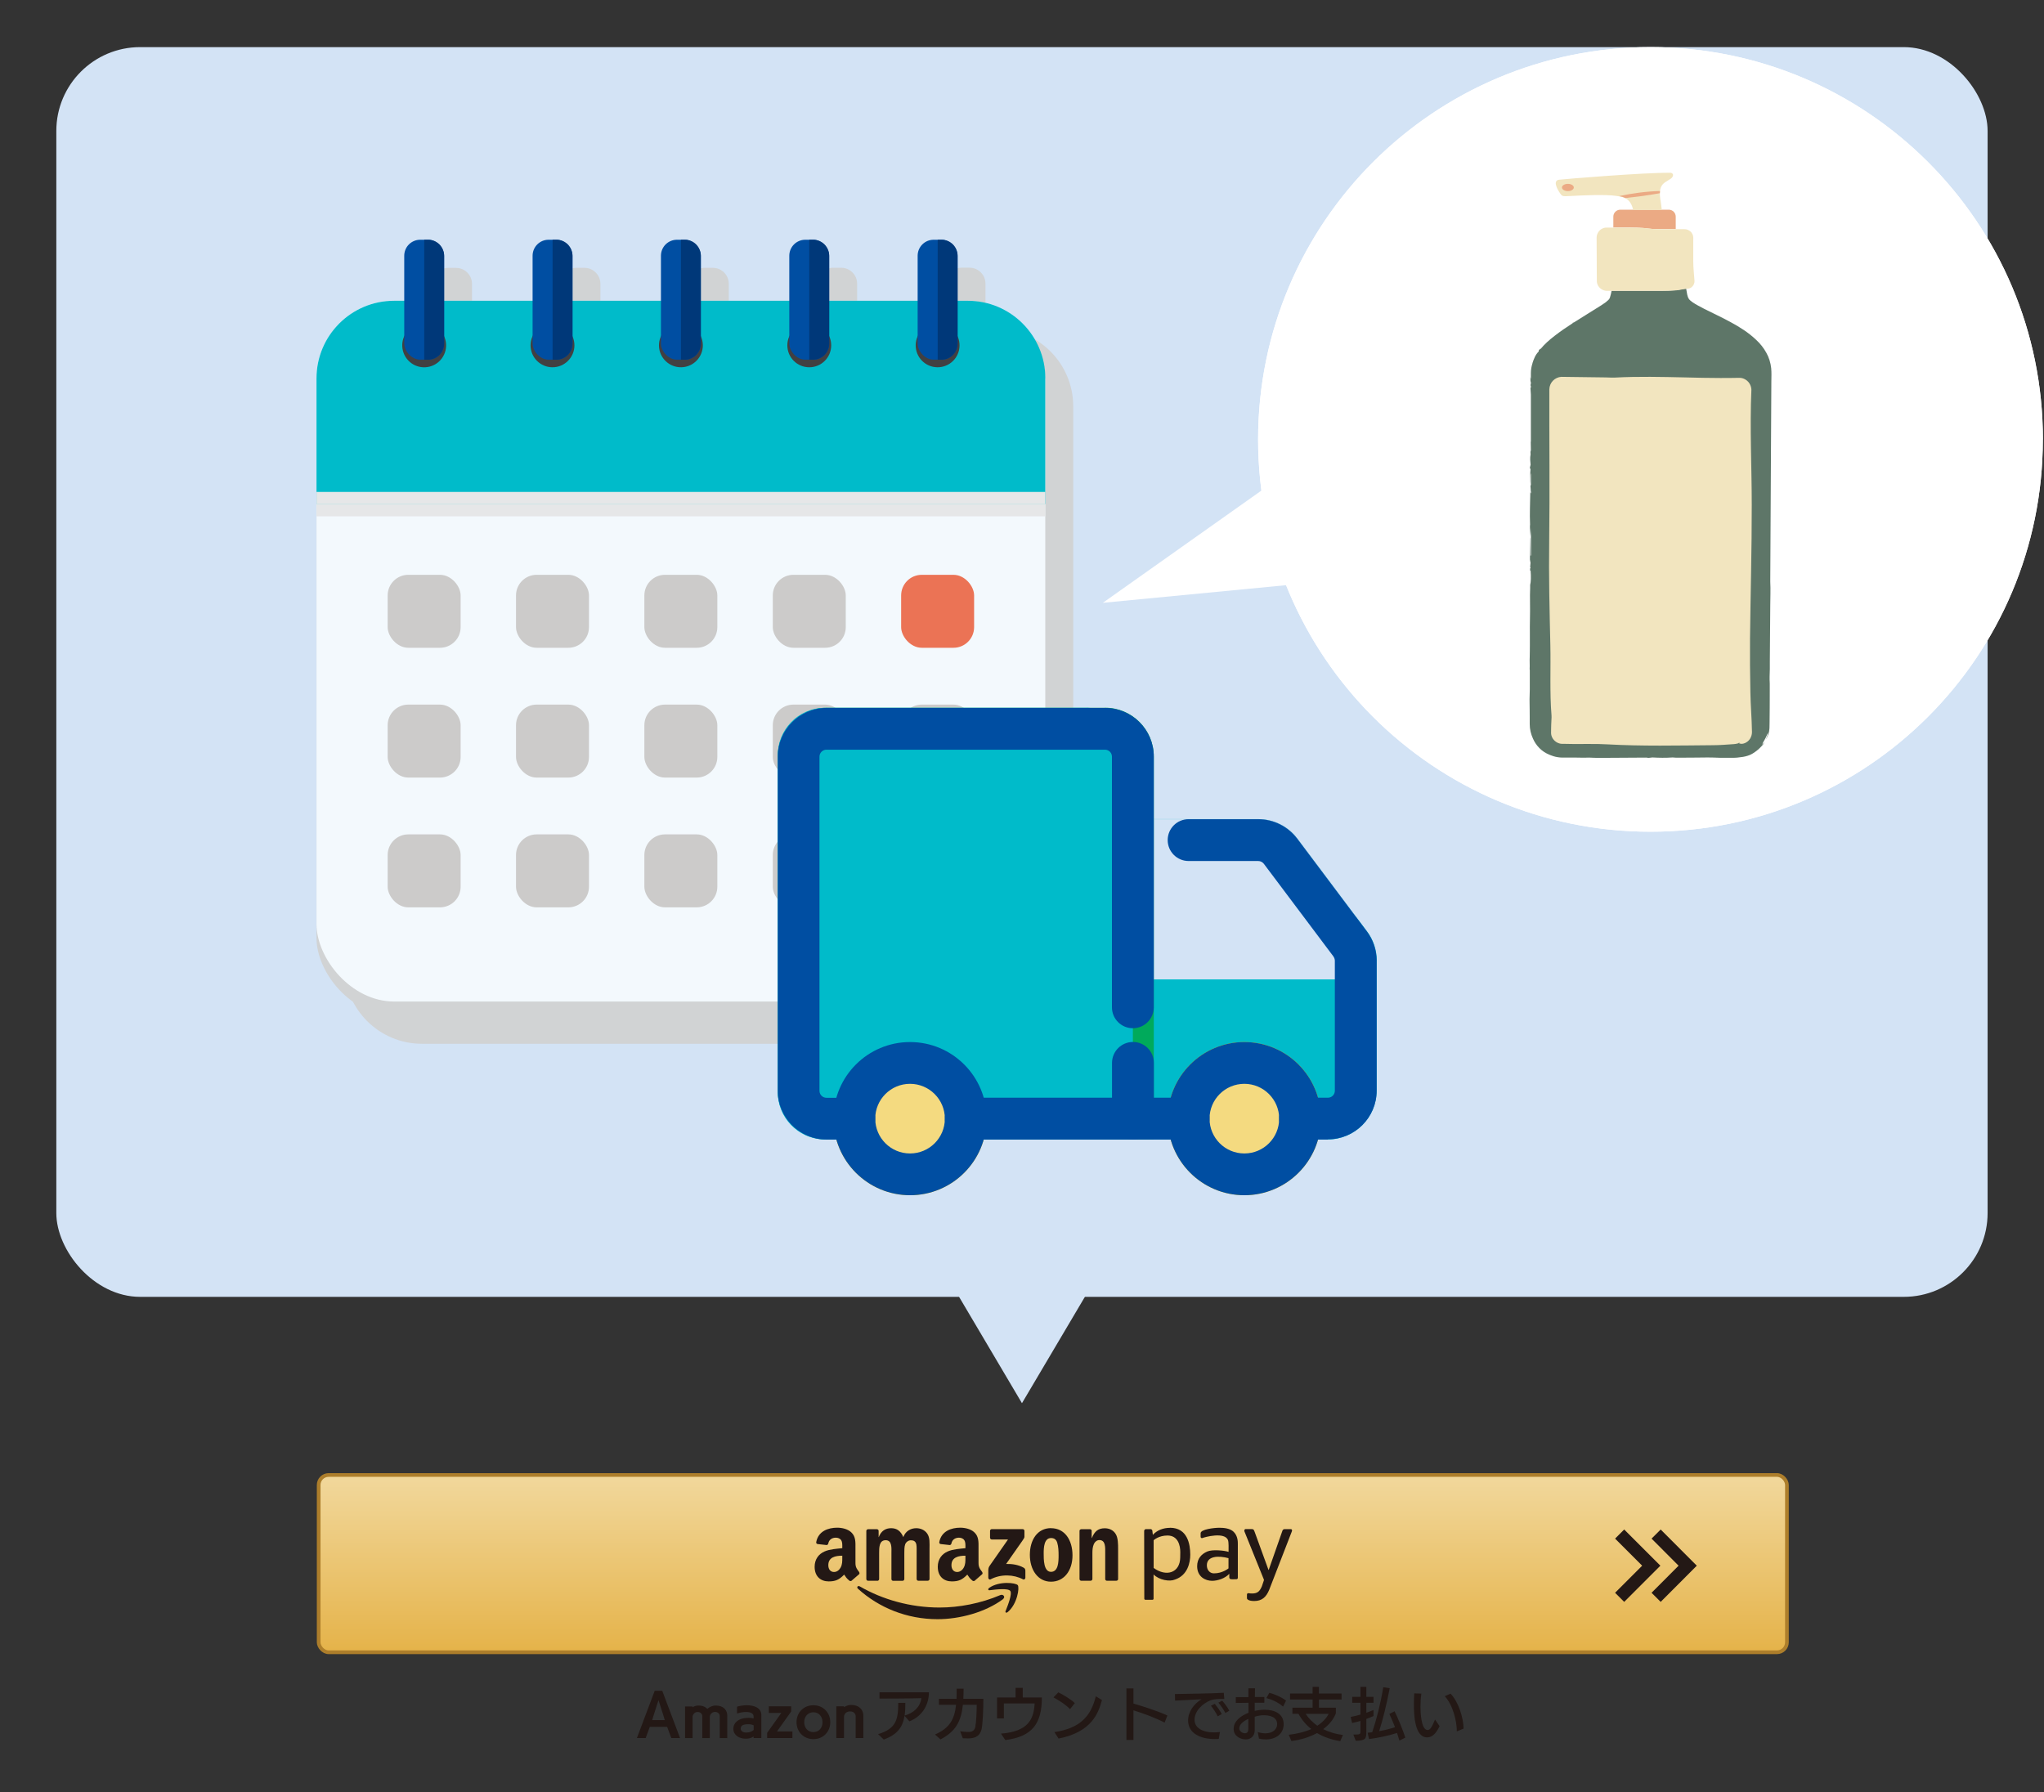 <?xml version="1.0" encoding="UTF-8"?>
<svg xmlns="http://www.w3.org/2000/svg" width="282.35" height="247.61" xmlns:xlink="http://www.w3.org/1999/xlink" viewBox="0 0 282.35 247.61">
  <rect x="0" y="0" width="282.35" height="247.61" fill="#333333" stroke="none"/>
  <defs>
    <linearGradient id="_名称未設定グラデーション_52" data-name="名称未設定グラデーション 52" x1="145.43" y1="204.41" x2="145.43" y2="228.06" gradientUnits="userSpaceOnUse">
      <stop offset="0" stop-color="#f1d79a"/>
      <stop offset="1" stop-color="#e5b34a"/>
    </linearGradient>
  </defs>
  <g style="isolation: isolate;">
    <g id="_デザイン" data-name="デザイン">
      <polygon points="141.17 193.85 141.17 193.85 115.08 149.73 167.27 149.73 141.17 193.85" style="fill: #d3e3f5;"/>
      <rect x="7.78" y="6.51" width="266.78" height="172.65" rx="11.58" ry="11.58" style="fill: #d3e3f5;"/>
      <g>
        <path d="M282.19,60.71c0,29.93-24.26,54.19-54.2,54.19s-54.2-24.26-54.2-54.19S198.07,6.51,228,6.51s54.2,24.26,54.2,54.2Z" style="fill: #fff;"/>
        <path d="M282.19,60.71c0,29.93-24.26,54.19-54.2,54.19s-54.2-24.26-54.2-54.19S198.07,6.51,228,6.51s54.2,24.26,54.2,54.2Z" style="fill: #fff;"/>
      </g>
      <g>
        <g>
          <rect x="44.02" y="203.77" width="202.82" height="24.49" rx="1.38" ry="1.38" style="fill: url(#_名称未設定グラデーション_52); stroke: #ad7e2b; stroke-miterlimit: 10; stroke-width: .51px;"/>
          <polyline points="228.77 211.93 233.13 216.3 228.77 220.67" style="fill: none; stroke: #231815; stroke-miterlimit: 10; stroke-width: 1.78px;"/>
          <polyline points="223.73 211.93 228.1 216.3 223.73 220.67" style="fill: none; stroke: #231815; stroke-miterlimit: 10; stroke-width: 1.78px;"/>
          <g>
            <g>
              <g>
                <path d="M138.53,220.94c-2.43,1.8-5.97,2.75-9.01,2.75-4.26,0-8.1-1.58-11-4.2-.23-.21-.03-.49.25-.33,3.13,1.82,7.01,2.92,11.01,2.92,2.7,0,5.67-.56,8.4-1.72.41-.17.76.27.35.57Z" style="fill: #231815; fill-rule: evenodd;"/>
                <path d="M139.55,219.78c-.31-.4-2.06-.19-2.84-.09-.24.03-.27-.18-.06-.33,1.39-.98,3.68-.7,3.94-.37.27.33-.07,2.62-1.38,3.71-.2.17-.39.08-.3-.14.29-.73.95-2.38.64-2.78Z" style="fill: #231815; fill-rule: evenodd;"/>
              </g>
              <path d="M136.76,212.44v-.95c0-.14.11-.24.24-.24h4.26c.14,0,.25.1.25.24v.82c0,.14-.12.31-.32.6l-2.21,3.15c.82-.02,1.69.1,2.43.52.17.09.21.23.23.37v1.02c0,.14-.15.3-.31.22-1.31-.69-3.06-.76-4.51,0-.15.08-.3-.08-.3-.22v-.97c0-.15,0-.42.16-.65l2.56-3.67h-2.23c-.14,0-.24-.1-.25-.24Z" style="fill: #231815; fill-rule: evenodd;"/>
              <path d="M121.2,218.38h-1.3c-.12,0-.22-.1-.23-.22v-6.66c0-.13.11-.24.25-.24h1.21c.13,0,.23.1.24.22v.87h.02c.32-.84.91-1.23,1.71-1.23s1.32.39,1.68,1.23c.31-.84,1.03-1.23,1.79-1.23.55,0,1.14.22,1.5.73.41.56.33,1.37.33,2.09v4.2c0,.13-.11.24-.25.24h-1.3c-.13,0-.23-.11-.23-.24v-3.53c0-.28.02-.98-.04-1.25-.1-.45-.39-.57-.76-.57-.31,0-.64.21-.78.55-.13.34-.12.9-.12,1.28v3.53c0,.13-.11.24-.25.24h-1.3c-.13,0-.23-.11-.23-.24v-3.53c0-.74.12-1.84-.8-1.84s-.9,1.06-.9,1.84v3.53c0,.13-.11.24-.25.24Z" style="fill: #231815; fill-rule: evenodd;"/>
              <path d="M145.18,211.12c1.92,0,2.97,1.65,2.97,3.75s-1.15,3.64-2.97,3.64-2.92-1.65-2.92-3.71,1.04-3.69,2.92-3.69ZM145.19,212.48c-.96,0-1.02,1.3-1.02,2.12s-.01,2.55,1.01,2.55,1.05-1.4,1.05-2.26c0-.56-.02-1.23-.19-1.77-.14-.46-.44-.64-.85-.64Z" style="fill: #231815; fill-rule: evenodd;"/>
              <path d="M150.64,218.38h-1.29c-.13,0-.23-.11-.23-.24v-6.66c0-.12.12-.22.25-.22h1.2c.11,0,.21.08.23.19v1.02h.03c.36-.91.87-1.34,1.77-1.34.58,0,1.15.21,1.51.78.34.53.34,1.43.34,2.07v4.19c-.01.12-.12.21-.25.21h-1.3c-.12,0-.22-.1-.23-.21v-3.62c0-.73.08-1.79-.81-1.79-.31,0-.6.21-.75.53-.18.41-.21.81-.21,1.26v3.59c0,.13-.11.24-.25.24Z" style="fill: #231815; fill-rule: evenodd;"/>
              <path d="M133.36,215.2c0,.51.01.93-.24,1.38-.21.37-.54.59-.9.59-.5,0-.79-.38-.79-.94,0-1.11.99-1.31,1.93-1.31v.28ZM134.67,218.36c-.09.08-.21.08-.31.03-.43-.36-.51-.52-.74-.86-.71.73-1.22.94-2.14.94-1.09,0-1.94-.67-1.94-2.02,0-1.05.57-1.77,1.38-2.12.7-.31,1.69-.37,2.44-.45v-.17c0-.31.02-.67-.16-.94-.16-.24-.46-.34-.73-.34-.49,0-.93.25-1.04.78-.02.12-.11.23-.23.24l-1.26-.14c-.11-.02-.22-.11-.19-.27.29-1.53,1.67-1.99,2.9-1.99.63,0,1.46.17,1.95.65.63.59.57,1.38.57,2.23v2.02c0,.61.25.87.49,1.2.08.12.1.26,0,.34-.27.22-.73.63-.99.86h0Z" style="fill: #231815; fill-rule: evenodd;"/>
              <path d="M116.35,215.2c0,.5.01.93-.24,1.38-.21.36-.53.59-.9.59-.5,0-.79-.38-.79-.94,0-1.11.99-1.31,1.93-1.31v.28ZM117.66,218.36c-.08.08-.21.08-.31.03-.43-.36-.51-.52-.74-.86-.71.73-1.22.94-2.14.94-1.09,0-1.94-.67-1.94-2.02,0-1.05.57-1.77,1.38-2.12.7-.31,1.69-.37,2.44-.45v-.17c0-.31.02-.67-.16-.94-.16-.24-.46-.34-.73-.34-.5,0-.93.25-1.04.78-.02.12-.11.23-.22.24l-1.26-.14c-.11-.02-.22-.11-.19-.27.29-1.53,1.67-1.99,2.9-1.99.63,0,1.46.17,1.95.65.63.59.57,1.38.57,2.23v2.02c0,.61.25.87.49,1.2.08.12.1.26,0,.34-.27.22-.74.63-1,.86h0Z" style="fill: #231815; fill-rule: evenodd;"/>
            </g>
            <path d="M169.7,216.67s-.81.69-2.02.69c-.5,0-.97-.4-.97-1.11,0-1.32,1.63-1.35,2.99-.99v1.42ZM170.06,218.17c-.11.01-.25-.12-.25-.23v-.52c-.58.64-1.63.97-2.37.97-.91,0-2.07-.54-2.07-2.02,0-1.05.59-1.68,1.4-2.03.7-.31,2.38-.14,2.94.05v-.14c0-.31.03-1.14-.07-1.45-.41-1.24-3.3-.43-3.51-.33-.11.05-.28.03-.28-.19v-.46c0-.55,1.87-.76,2.59-.76.63,0,1.49.08,1.98.57.58.58.57,1.38.57,1.66v2.58c0,.61,0,1.69,0,2.1,0,.14-.09.19-.22.2-.35.02-.69,0-.69,0Z" style="fill: #231815; fill-rule: evenodd;"/>
            <path d="M161.62,211.07c-.94,0-1.79.33-2.37.97l-.07-.57c0-.1-.13-.22-.21-.22h-.7c-.08,0-.22.11-.22.24l.02,9.37c0,.08.07.15.15.15h.98c.08,0,.15-.07.15-.15v-3.08s0-.09,0-.13v-.14c.77.78,2.23,1.02,2.94.71,1.78-.58,2.13-2.38,2.13-3.43,0-1.48-.4-3.73-2.8-3.73ZM163.03,215.16c-.03,2.18-1.97,2.7-3.67,1.45v-3.83s.69-.65,1.91-.65c1.47,0,1.77,1.39,1.77,2.28,0,.21-.01.6-.01.74Z" style="fill: #231815;"/>
            <path d="M178.29,211.25h-.85c-.12,0-.23.08-.28.19l-1.9,5.43s-.03.02-.04,0c-.48-1.32-1.81-4.99-1.91-5.25-.13-.31-.12-.38-.51-.38h-.74c-.14,0-.21.19-.16.32,0,0,2.67,6.62,2.69,6.66s0,.08,0,.1-.28.83-.28.83c-.29.66-.57.99-1.34.99-.13,0-.34-.01-.51-.04-.11-.02-.21.07-.21.18v.52c0,.14.24.38,1,.38,1.09,0,1.66-.56,2.07-1.54l3.14-8.1s.1-.29-.17-.29Z" style="fill: #231815;"/>
          </g>
        </g>
        <g>
          <path d="M92.73,240.11l-.57-1.54h-2.4l-.57,1.54h-1.21l2.46-6.53h1.04l2.46,6.53h-1.21ZM91.63,236.97c-.18-.61-.67-2.09-.67-2.09,0,0-.48,1.47-.66,2.06l-.21.69h1.74l-.2-.66Z" style="fill: #231815;"/>
          <path d="M99.42,240.11v-3.06c0-.28-.26-.55-.65-.55-.35,0-.65.25-.72.61v3.01h-1.04v-3.06c0-.28-.25-.55-.65-.55-.35,0-.63.27-.69.61v3h-1.04v-4.37h1.04v.11c.22-.15.5-.24.8-.24.58,0,.98.19,1.24.46.28-.26.71-.46,1.17-.46,1.12,0,1.58.71,1.58,1.37v3.13h-1.04Z" style="fill: #231815;"/>
          <path d="M104.1,240.11v-.21c-.38.24-.7.3-1.09.3-.95,0-1.71-.52-1.71-1.37,0-.81.71-1.51,2.09-1.51.25,0,.5.02.71.08v-.28c0-.43-.45-.61-1.04-.61-.4,0-.85.08-1.25.21v-.94c.39-.12.88-.2,1.34-.2,1.03,0,2.02.36,2.02,1.36v3.17h-1.07ZM104.1,238.35c-.23-.12-.51-.15-.74-.15-.77,0-1.04.22-1.04.6,0,.3.23.55.77.55.47,0,.74-.14,1.02-.35v-.65Z" style="fill: #231815;"/>
          <path d="M105.97,240.11v-.72l1.96-2.75h-1.73v-.91h3.09v.71l-1.96,2.76h2.13v.91h-3.5Z" style="fill: #231815;"/>
          <path d="M110.03,237.92c0-1.33.98-2.34,2.33-2.34s2.33,1.01,2.33,2.34-.98,2.34-2.33,2.34-2.33-1.01-2.33-2.34ZM113.62,237.92c0-.79-.51-1.37-1.26-1.37s-1.27.58-1.27,1.37.51,1.37,1.27,1.37,1.26-.58,1.26-1.37Z" style="fill: #231815;"/>
          <path d="M118.2,240.11v-2.99c0-.37-.28-.69-.76-.69-.45,0-.78.25-.85.66v3.02h-1.06v-4.38h1.06v.12c.27-.18.6-.31.97-.31,1.22,0,1.7.76,1.7,1.47v3.1h-1.06Z" style="fill: #231815;"/>
          <path d="M124.95,237.03c-.24,1.55-.96,2.58-2.87,3.29l-.78-.75c2.5-.75,2.78-2.03,2.78-4.32h.98c0,.66-.02,1.24-.1,1.76,1.23-.37,2.15-1.15,2.31-2.41-1.13.05-5.19.06-5.78.06v-.87h6.83c-.02,2.08-1.24,3.46-2.7,4.01l-.68-.77Z" style="fill: #231815;"/>
          <path d="M132.66,239.18c.37.05.77.09,1.07.09.38,0,.86-.06.99-.68.13-.64.2-2.13.2-3.07h-1.91c-.25,2.33-1.01,3.69-3.1,4.78l-.75-.68c1.97-.87,2.68-2.02,2.91-4.1h-2.37v-.83h2.43c.02-.46.02-.92.02-1.4h.96c0,.5-.02.97-.04,1.4h2.77c0,1.51-.09,3.52-.25,4.21-.28,1.13-1.17,1.26-1.91,1.26-.26,0-.52-.02-.68-.02l-.36-.95Z" style="fill: #231815;"/>
          <path d="M138.27,239.5c3.84-.29,4.54-2.08,4.65-4.17h-4.25v2.07s-.94,0-.94,0v-2.89h2.56v-1.33h.99v1.33h2.64c0,3.62-1.34,5.41-5.05,5.88l-.6-.89Z" style="fill: #231815;"/>
          <path d="M147.81,236.12c-.62-.66-1.67-1.3-2.29-1.62l.67-.7c.53.25,1.66.89,2.28,1.48l-.66.84ZM145.65,239.29c3.54-.53,5.05-2.18,5.72-4.95l.85.52c-.49,1.83-1.43,4.42-5.99,5.32l-.58-.89Z" style="fill: #231815;"/>
          <path d="M160.87,237.98c-1.34-.7-3.01-1.3-4.3-1.7v4.09h-.97v-7.12h.97v2.1c1.07.3,3.43,1.05,4.69,1.65l-.39.99Z" style="fill: #231815;"/>
          <path d="M168.34,240.23c-.18.02-.37.02-.55.02-1.88,0-3.67-.74-3.67-2.56,0-1.24.83-2.31,1.84-2.94-1,.05-2.58.15-3.64.19l-.02-.91c1.56-.03,4.88-.07,6.75-.17l.07.85h-.47c-.39,0-1.03.03-1.43.19-1.08.43-2.21,1.44-2.21,2.7,0,.98.91,1.73,2.69,1.73.25,0,.53-.02.82-.05l-.17.95ZM168.21,237.11c-.21-.46-.66-1.13-.94-1.46l.54-.27c.25.31.75.98.96,1.42l-.56.31ZM169.27,236.65c-.21-.43-.66-1.07-.97-1.43l.53-.27c.29.32.75.93.98,1.38l-.53.32Z" style="fill: #231815;"/>
          <path d="M173.74,239.29c.39.12.75.17,1.05.17,1.06,0,1.63-.6,1.63-1.26,0-1.04-1.07-1.24-1.88-1.24-.37,0-.81.08-1.22.2,0,.65,0,1.29,0,1.89,0,.73-.49,1.25-1.22,1.25s-1.69-.43-1.69-1.46c0-1.11,1.06-1.83,2.05-2.22,0-.19,0-1.18,0-1.38l-1.75.02v-.8h1.74c0-.43,0-.83,0-1.22h.91c0,.35-.02.8-.02,1.2h1.31s0,.79,0,.79h-1.33c0,.38,0,.76,0,1.13.45-.1.91-.16,1.38-.16,1.28,0,2.62.49,2.62,2.01,0,1.26-1.02,2.09-2.44,2.09-.3,0-.64-.03-.97-.11l-.17-.9ZM172.45,237.46c-.69.31-1.26.76-1.26,1.32,0,.39.44.67.77.67s.47-.22.48-.55c0-.47,0-.95,0-1.44ZM177.24,235.77c-.75-.67-1.72-1.03-2.31-1.18l.41-.73c.58.14,1.68.58,2.31,1.08l-.41.83Z" style="fill: #231815;"/>
          <path d="M185.13,240.54c-1.19-.2-2.27-.56-3.2-1.12-1.04.57-2.28.95-3.54,1.1l-.37-.86c1.14-.13,2.24-.4,3.12-.79-.71-.56-1.31-1.26-1.78-2.11h-.83v-.84h2.79v-1.13h-3.12v-.83h3.12v-.92h.87v.92h3.13v.83h-3.13v1.13h2.34v.78c-.33.86-.95,1.59-1.75,2.18.83.42,1.76.69,2.73.81l-.37.84ZM180.36,236.77c.42.64.97,1.19,1.61,1.64.91-.59,1.38-1.25,1.56-1.64h-3.16Z" style="fill: #231815;"/>
          <path d="M186.94,239.63c.95,0,.99-.02.99-.51v-1.38c-.4.12-.79.22-1.16.29l-.19-.84c.41-.07.87-.18,1.35-.32v-1.63h-1.14v-.82h1.14v-1.38h.81v1.38h.99v.82h-.99v1.38c.34-.12.68-.25.99-.38v.83c-.28.13-.61.26-.99.4v1.71c0,1.03-.06,1.27-1.46,1.31l-.33-.85ZM193.31,240.46c-.1-.35-.21-.7-.33-1.05-1.13.37-2.7.7-3.87.84l-.19-.87c.21-.02.41-.05.63-.07.58-1.71,1.15-3.91,1.53-6.22l.89.14c-.44,2.28-.95,4.35-1.46,5.93.77-.14,1.52-.32,2.19-.55-.25-.65-.52-1.28-.78-1.83l.72-.37c.52,1.06,1.11,2.5,1.49,3.64l-.81.41Z" style="fill: #231815;"/>
          <path d="M198.85,238.49c-.42.87-.95,1.53-1.7,1.53-1.76,0-1.84-3.15-1.84-4.63,0-.48.02-.97.05-1.45l.98.03c-.08.56-.12,1.22-.12,1.85,0,.58.06,3.18.98,3.18.38,0,.6-.43,1.03-1.45l.63.92ZM201.24,239.2c0-1.44-.55-3.69-1.67-4.87l.8-.35c1.07,1.06,1.8,3.35,1.8,4.83l-.93.38Z" style="fill: #231815;"/>
        </g>
      </g>
      <g>
        <path d="M244.67,50.89c-.08-.76-.31-1.52-.69-2.18-.37-.67-.85-1.26-1.39-1.76-1.07-1.02-2.31-1.79-3.55-2.46-1.21-.66-2.43-1.22-3.6-1.81-.29-.15-.58-.3-.85-.45-.29-.16-.55-.31-.78-.47-.11-.08-.22-.16-.31-.24-.05-.04-.09-.08-.13-.13-.05-.05-.05-.07-.08-.1-.09-.14-.17-.33-.22-.57-.06-.29-.11-.58-.15-.84-.07,0-.14.01-.2,0-.08,0-.99.2-1.34.22-.63.05-1.3.07-1.95.07h-6.81c-.06.33-.14.66-.22.9-.01.03-.02.06-.04.1-.03.06-.05.12-.08.15-.05.07-.12.13-.18.19-.04.03-.08.06-.14.11-.02.02-.03.04-.04.05-.09.07-.18.14-.28.21,0,0,0,0-.01,0-.14.1-.29.2-.44.3-1.24.79-2.52,1.56-3.77,2.36l-.19.06.03.04c-.87.56-1.72,1.14-2.53,1.77-.7.54-1.4,1.15-1.97,1.86.04-.05.07-.1.08-.14-.07.06-.15.12-.26.23l-.03.18s-.02.03-.03.05c-.42.41-.65,1.01-.83,1.57,0,0,0,.02,0,.03-.14.43-.22.88-.22,1.36,0,0,0,.81,0,.83l-.07-.3c-.01.43.02.63.07.76v.13l-.05.23.05.17v.18l-.06.03.06.92v6.52h-.02c0,.34.02,1.11.02,1.18l-.06.23.02.35c-.1.48-.04.98,0,1.42l-.1.42.09.21c-.05.55-.06,1.28-.03,2.04.05-.48-.02-1.09.06-1.52,0,.08.02.14.02.21v1.41l-.06.18.04.49v-.02s-.01.07-.01.07v-.05s.04.35.04.35v.19l-.09-.18c-.02,1.47-.1,2.94-.03,4.47l-.05.49.04,1.17.04-1.14c0-.12.02-.22.03-.33,0,.5.03.96.06,1.37,0,.82,0,2.6,0,2.66l-.07.14-.05-2.48s-.02,0-.02,0v2.96l.08.44-.05.58.06.09-.06.1-.02.32.08-.04c.07.92.05,1.56-.06,2.01v.43c-.02.65-.04,1.28-.02,1.97.02.78,0,1.63-.01,2.43-.02.6-.01,1.18-.01,1.77,0,.58.01,1.17,0,1.74-.01.54,0,1.1-.02,1.61-.03.58.02,1.14-.01,1.69v-.02s0,.07,0,.07v-.05c.02.06.02.13.02.19v2.61c0,.61-.05,1.18-.03,1.83.02.65.01,1.33.02,1.99v.99c0,.17.02.34.03.51.03.17.05.34.09.51.08.33.19.66.33.96.42.97,1.21,1.79,2.22,2.2.09.05.2.08.3.12.1.04.2.08.31.11.39.12.8.18,1.21.19.39,0,.78,0,1.16,0,.86-.02,1.7.04,2.54,0,1.01.06,2.06.03,3.09.03,1.29,0,4.5-.03,4.81-.03l.33.04.53-.06c.92.05,1.8.07,2.79,0h0c.14.01.28.03.42.03.44,0,3.28,0,3.67-.02.44-.02.93,0,1.4,0,.4,0,.79.04,1.18.04.58,0,1.17,0,1.75,0,.32,0,.66-.04.99-.09.43-.04.85-.14,1.25-.3.45-.19.85-.49,1.22-.81.17-.15.31-.31.47-.47.14-.17.28-.34.39-.54-.14.18-.29.31-.41.43l.14-.2s-.04,0-.06,0c.34-.56.56-.97.74-1.47,0,.06,0,.14-.01.22-.02.08-.05.16-.07.24-.05.16-.13.31-.2.45.29-.37.49-1.01.51-1.55.02-.49.01-.9.02-1.34,0,0,.03-2.88.02-3.25-.02-.7.03-1.42-.02-2.1-.01-.12,0-.31,0-.44.04-.69.03-1.41.03-2.11.02-1.62.06-6.78.06-7.73,0-1.08.06-2.16,0-3.25,0-.1,0-.23,0-.35.01-.85.15-27.36.15-27.36,0-.58.04-1.12-.02-1.77Z" style="fill: #5e7668;"/>
        <path d="M241.79,95.54c-.05-2.43-.07-4.89-.05-7.32.07-6.17.25-12.33.24-18.48,0-5.28-.28-10.56-.05-15.88,0-.22-.06-.48-.16-.69-.1-.22-.25-.41-.43-.57-.18-.15-.39-.27-.62-.34-.22-.07-.48-.07-.67-.06-.81.02-1.61.02-2.42.02-1.61,0-3.23-.04-4.84-.08-3.23-.07-6.46-.15-9.68.02-.39.02-.86-.01-1.29-.02l-6.16-.08c-.43.03-.85.23-1.15.54-.3.31-.48.74-.49,1.18-.02,6.99.07,13.97-.02,20.91-.07,4.93.05,9.62.16,14.44.07,3.19-.1,6.52.16,9.7.03.33-.04.83-.04,1.26,0,.4-.03.77-.02,1.18.01.44.23.86.58,1.14.17.14.37.24.59.3.11.03.22.05.33.05.11,0,.2,0,.3,0l1.18.02c1.59.02,3.27-.04,4.76.05,4.85.27,9.73.16,14.61.12.98,0,1.96-.09,2.89-.15.33-.02.79-.14.73-.18-.02-.01-.05-.03-.08-.05h.08s.06,0,.09,0c-.06.03-.1.06-.09.09.01.04.13.09.32.1.19,0,.46-.06.71-.22.25-.15.48-.41.6-.7.07-.14.1-.29.13-.44.01-.07.01-.14.02-.21v-.15c-.03-1.84-.19-3.63-.22-5.47Z" style="fill: #f2e5bf;"/>
        <g>
          <path d="M230.52,28.97h-6.7c-.53,0-.96.43-.96.96v1.5h1.45c1.18,0,2.36-.01,3.5.15.46.07,1.03.06,1.55.06h2.12s0-.03,0-.05v-1.66c0-.53-.43-.96-.96-.96Z" style="fill: #ebaa84;"/>
          <path d="M229.59,40.18c.67,0,1.35-.02,2-.07.36-.03,1.29-.23,1.37-.22.06,0,.13,0,.21,0,.17-.02.35-.09.51-.22.23-.18.41-.51.39-.88-.06-.9-.17-1.8-.17-2.7v-2.96c0-.16.02-.33-.02-.52-.04-.18-.12-.35-.24-.5-.12-.15-.27-.26-.45-.34-.17-.08-.38-.11-.55-.11h-3.04c-.54,0-1.12,0-1.59-.06-1.17-.17-2.38-.15-3.59-.16h-2.33c-.08,0-.23,0-.36.01-.13.02-.26.06-.38.12-.24.11-.44.29-.58.52-.14.22-.22.48-.22.74,0,0,.02,5.97.03,6.05,0,.14.04.28.09.41.2.53.76.9,1.33.89h7.6Z" style="fill: #f2e5bf;"/>
          <g>
            <path d="M229.36,27.62c-.1-.76-.16-1.55.27-2.09.2-.25.47-.42.76-.59.15-.09.3-.18.44-.28.13-.1.28-.29.28-.47,0-.1-.05-.19-.13-.25-.1-.07-.21-.07-.28-.07-3.63-.04-14.48.86-15.35.96-.23.02-.38.15-.43.35-.13.57.68,1.72.83,1.82.15.1.33.11.47.11.09,0,.33-.01.7-.03,1.47-.08,4.91-.26,6.45,0,.45.07.95.16,1.35.43.42.28.72.78.85,1.4,0,.03,0,.07.02.1h3.97l-.18-1.36Z" style="fill: #f2e5bf;"/>
            <path d="M227.89,26.93c.47-.08.94-.16,1.4-.24,0-.1,0-.2.02-.3-1.89.05-3.78.3-5.64.7.29.05.59.13.85.27,1.13-.13,2.26-.25,3.38-.44Z" style="fill: #ebaa84;"/>
            <ellipse cx="216.58" cy="25.9" rx=".82" ry=".5" style="fill: #ebaa84;"/>
          </g>
        </g>
      </g>
      <g>
        <g>
          <path d="M137.53,45.41h-1.4v-6.23c0-.4-.11-.77-.29-1.09-.38-.66-1.09-1.11-1.91-1.11h-.55s-.55,0-.55,0c-1.22,0-2.21.99-2.21,2.21v6.23h-12.22v-6.23c0-.41-.11-.79-.3-1.11-.38-.65-1.09-1.09-1.9-1.09h-.55s-.55,0-.55,0c-1.22,0-2.21.99-2.21,2.21v6.23h-12.22v-6.23c0-.41-.11-.79-.3-1.11-.38-.65-1.09-1.09-1.9-1.09h-.55s-.55,0-.55,0c-1.22,0-2.21.99-2.21,2.21v6.23h-12.22v-6.23c0-.4-.11-.77-.29-1.09-.38-.67-1.09-1.12-1.92-1.12h-.55s-.55,0-.55,0c-1.22,0-2.21.99-2.21,2.21v6.23h-12.22v-6.23c0-.4-.11-.77-.29-1.09-.38-.66-1.09-1.11-1.91-1.11h-.55s-.55,0-.55,0c-1.22,0-2.21.99-2.21,2.21v6.23h-1.4c-5.92,0-10.72,4.8-10.72,10.72v77.31c0,5.92,4.8,10.72,10.72,10.72h79.24c5.92,0,10.72-4.8,10.72-10.72V56.13c0-5.92-4.8-10.72-10.72-10.72Z" style="fill: #d1d3d4; mix-blend-mode: multiply;"/>
          <g>
            <rect x="43.72" y="43.48" width="100.67" height="96.81" rx="10.72" ry="10.72" style="fill: #d1d3d4;"/>
            <rect x="43.72" y="41.55" width="100.67" height="96.81" rx="10.72" ry="10.72" style="fill: #f3f9fd;"/>
            <path d="M144.39,52.27v17.37H43.72v-17.37c0-5.92,4.8-10.72,10.72-10.72h79.24c5.92,0,10.72,4.8,10.72,10.72Z" style="fill: #00bbca;"/>
            <g>
              <circle cx="58.59" cy="47.71" r="3.03" transform="translate(-6.85 9.95) rotate(-9.17)" style="fill: #414042;"/>
              <g>
                <rect x="55.84" y="33.12" width="5.51" height="16.57" rx="2.21" ry="2.21" style="fill: #004ea2;"/>
                <path d="M61.35,35.32v12.16c0,1.22-.99,2.21-2.2,2.21h-.55v-16.57h.55c1.22,0,2.2.99,2.2,2.21Z" style="fill: #003879; mix-blend-mode: multiply;"/>
              </g>
            </g>
            <g>
              <circle cx="76.32" cy="47.71" r="3.03" transform="translate(-4.32 7.73) rotate(-5.64)" style="fill: #414042;"/>
              <g>
                <rect x="73.57" y="33.12" width="5.51" height="16.57" rx="2.21" ry="2.21" style="fill: #004ea2;"/>
                <path d="M79.08,35.32v12.16c0,1.22-.99,2.21-2.2,2.21h-.55v-16.57h.55c1.22,0,2.2.99,2.2,2.21Z" style="fill: #003879; mix-blend-mode: multiply;"/>
              </g>
            </g>
            <g>
              <circle cx="94.06" cy="47.71" r="3.03" transform="translate(-5.11 11.8) rotate(-6.99)" style="fill: #414042;"/>
              <g>
                <rect x="91.3" y="33.12" width="5.51" height="16.57" rx="2.21" ry="2.21" style="fill: #004ea2;"/>
                <path d="M96.81,35.32v12.16c0,1.22-.99,2.21-2.2,2.21h-.55v-16.57h.55c1.22,0,2.2.99,2.2,2.21Z" style="fill: #003879; mix-blend-mode: multiply;"/>
              </g>
            </g>
            <g>
              <circle cx="111.79" cy="47.71" r="3.03" style="fill: #414042;"/>
              <g>
                <rect x="109.03" y="33.12" width="5.51" height="16.57" rx="2.21" ry="2.21" style="fill: #004ea2;"/>
                <path d="M114.54,35.32v12.16c0,1.22-.99,2.21-2.2,2.21h-.55v-16.57h.55c1.22,0,2.2.99,2.2,2.21Z" style="fill: #003879; mix-blend-mode: multiply;"/>
              </g>
            </g>
            <g>
              <circle cx="129.52" cy="47.71" r="3.03" transform="translate(-3.61 11.26) rotate(-4.91)" style="fill: #414042;"/>
              <g>
                <rect x="126.76" y="33.12" width="5.51" height="16.57" rx="2.21" ry="2.21" style="fill: #004ea2;"/>
                <path d="M132.28,35.32v12.16c0,1.22-.99,2.21-2.2,2.21h-.55v-16.57h.55c1.22,0,2.2.99,2.2,2.21Z" style="fill: #003879; mix-blend-mode: multiply;"/>
              </g>
            </g>
            <rect x="43.72" y="67.96" width="100.67" height="1.69" style="fill: #e6e7e8; mix-blend-mode: multiply;"/>
            <rect x="43.72" y="69.64" width="100.67" height="1.69" style="fill: #e6e7e8; mix-blend-mode: multiply;"/>
            <rect x="53.55" y="79.41" width="10.08" height="10.08" rx="2.85" ry="2.85" style="fill: #cccbca;"/>
            <rect x="71.28" y="79.41" width="10.08" height="10.08" rx="2.85" ry="2.85" style="fill: #cccbca;"/>
            <rect x="89.01" y="79.41" width="10.08" height="10.08" rx="2.85" ry="2.85" style="fill: #cccbca;"/>
            <rect x="106.75" y="79.41" width="10.08" height="10.08" rx="2.85" ry="2.85" style="fill: #cccbca;"/>
            <rect x="124.48" y="79.41" width="10.08" height="10.08" rx="2.85" ry="2.85" style="fill: #eb7355;"/>
            <rect x="53.55" y="97.34" width="10.08" height="10.08" rx="2.85" ry="2.85" style="fill: #cccbca;"/>
            <rect x="71.28" y="97.34" width="10.08" height="10.08" rx="2.85" ry="2.85" style="fill: #cccbca;"/>
            <rect x="89.01" y="97.34" width="10.08" height="10.08" rx="2.85" ry="2.85" style="fill: #cccbca;"/>
            <rect x="106.75" y="97.34" width="10.08" height="10.08" rx="2.85" ry="2.85" style="fill: #cccbca;"/>
            <rect x="124.48" y="97.34" width="10.08" height="10.08" rx="2.85" ry="2.85" style="fill: #cccbca;"/>
            <rect x="53.55" y="115.27" width="10.08" height="10.08" rx="2.85" ry="2.85" style="fill: #cccbca;"/>
            <rect x="71.28" y="115.27" width="10.08" height="10.08" rx="2.85" ry="2.85" style="fill: #cccbca;"/>
            <rect x="89.01" y="115.27" width="10.08" height="10.08" rx="2.85" ry="2.85" style="fill: #cccbca;"/>
            <rect x="106.75" y="115.27" width="10.08" height="10.08" rx="2.85" ry="2.85" style="fill: #cccbca;"/>
            <rect x="124.48" y="115.27" width="10.08" height="10.08" rx="2.85" ry="2.85" style="fill: #cccbca;"/>
          </g>
        </g>
        <path d="M190.16,132.72v17.97c-.02,3.71-3.02,6.72-6.73,6.73h-26.93c-1.59-.01-2.88-1.3-2.89-2.89v-38.48c.01-1.59,1.3-2.88,2.89-2.89h17.32c2.12,0,4.11,1,5.39,2.69l8.08,10.77,1.54,2.04c.88,1.16,1.35,2.58,1.35,4.04Z" style="fill: #00bbca;"/>
        <path d="M187.28,126.64v8.66h-30.78v-22.13h17.32c2.12,0,4.11,1,5.39,2.69l8.08,10.77Z" style="fill: #d3e3f5;"/>
        <path d="M152.65,97.78h-38.48c-3.72,0-6.73,3.02-6.73,6.73v46.17c0,3.72,3.02,6.73,6.73,6.73h45.21v-52.91c0-3.72-3.02-6.73-6.73-6.73Z" style="fill: #00aa5b;"/>
        <circle cx="171.89" cy="154.54" r="10.58" style="fill: #fcc400;"/>
        <circle cx="125.71" cy="154.54" r="10.58" style="fill: #fcc400;"/>
        <path d="M150.14,97.78h-36.35c-3.61.1-6.45,3.12-6.35,6.73,0,0,0,0,0,0v46.17c-.11,3.61,2.73,6.63,6.34,6.73,0,0,0,0,0,0h42.71v-52.91c.11-3.61-2.73-6.63-6.34-6.73,0,0-.01,0-.02,0Z" style="fill: #00bbca;"/>
        <circle cx="171.89" cy="154.54" r="7.7" style="fill: #f4da80;"/>
        <circle cx="125.71" cy="154.54" r="7.7" style="fill: #f4da80;"/>
        <path d="M171.89,165.12c-5.84,0-10.58-4.74-10.58-10.58s4.74-10.58,10.58-10.58,10.58,4.74,10.58,10.58c0,5.84-4.74,10.58-10.58,10.58ZM171.89,149.73c-2.66,0-4.81,2.15-4.81,4.81s2.15,4.81,4.81,4.81,4.81-2.15,4.81-4.81c0-2.65-2.16-4.81-4.81-4.81Z" style="fill: #004ea2;"/>
        <path d="M125.71,165.12c-5.84,0-10.58-4.74-10.58-10.58s4.74-10.58,10.58-10.58,10.58,4.74,10.58,10.58c0,5.84-4.74,10.58-10.58,10.58ZM125.71,149.73c-2.66,0-4.81,2.15-4.81,4.81s2.15,4.81,4.81,4.81,4.81-2.15,4.81-4.81c0-2.65-2.16-4.81-4.81-4.81Z" style="fill: #004ea2;"/>
        <path d="M118.02,157.43h-3.85c-3.72,0-6.73-3.02-6.73-6.73v-46.17c0-3.72,3.02-6.73,6.73-6.73h38.48c3.72,0,6.73,3.02,6.73,6.73v34.63c0,1.59-1.29,2.89-2.89,2.89s-2.89-1.29-2.89-2.89v-34.63c0-.53-.43-.96-.96-.96h-38.48c-.53,0-.96.43-.96.96v46.17c0,.53.43.96.96.96h3.85c1.59,0,2.89,1.29,2.89,2.89s-1.29,2.89-2.89,2.89Z" style="fill: #004ea2;"/>
        <path d="M164.19,157.43h-30.78c-1.59,0-2.89-1.29-2.89-2.89s1.29-2.89,2.89-2.89h30.78c1.59,0,2.89,1.29,2.89,2.89s-1.29,2.89-2.89,2.89Z" style="fill: #004ea2;"/>
        <path d="M183.43,157.43h-3.85c-1.59,0-2.89-1.29-2.89-2.89s1.29-2.89,2.89-2.89h3.85c.53,0,.96-.43.96-.96v-17.97c0-.22-.09-.44-.22-.62l-9.59-12.77c-.19-.24-.47-.38-.77-.38h-9.62c-1.59,0-2.89-1.29-2.89-2.89s1.29-2.89,2.89-2.89h9.62c2.12,0,4.11,1,5.39,2.69l9.62,12.82c.87,1.17,1.34,2.58,1.35,4.04v17.95c0,3.72-3.02,6.73-6.74,6.73Z" style="fill: #004ea2;"/>
        <path d="M156.5,157.43c-1.59,0-2.89-1.29-2.89-2.89v-7.7c0-1.59,1.29-2.89,2.89-2.89s2.89,1.29,2.89,2.89v7.7c0,1.59-1.29,2.89-2.89,2.89Z" style="fill: #004ea2;"/>
      </g>
      <polygon points="183.39 61.3 152.34 83.28 189.62 79.69 183.39 61.3" style="fill: #fff;"/>
    </g>
  </g>
</svg>